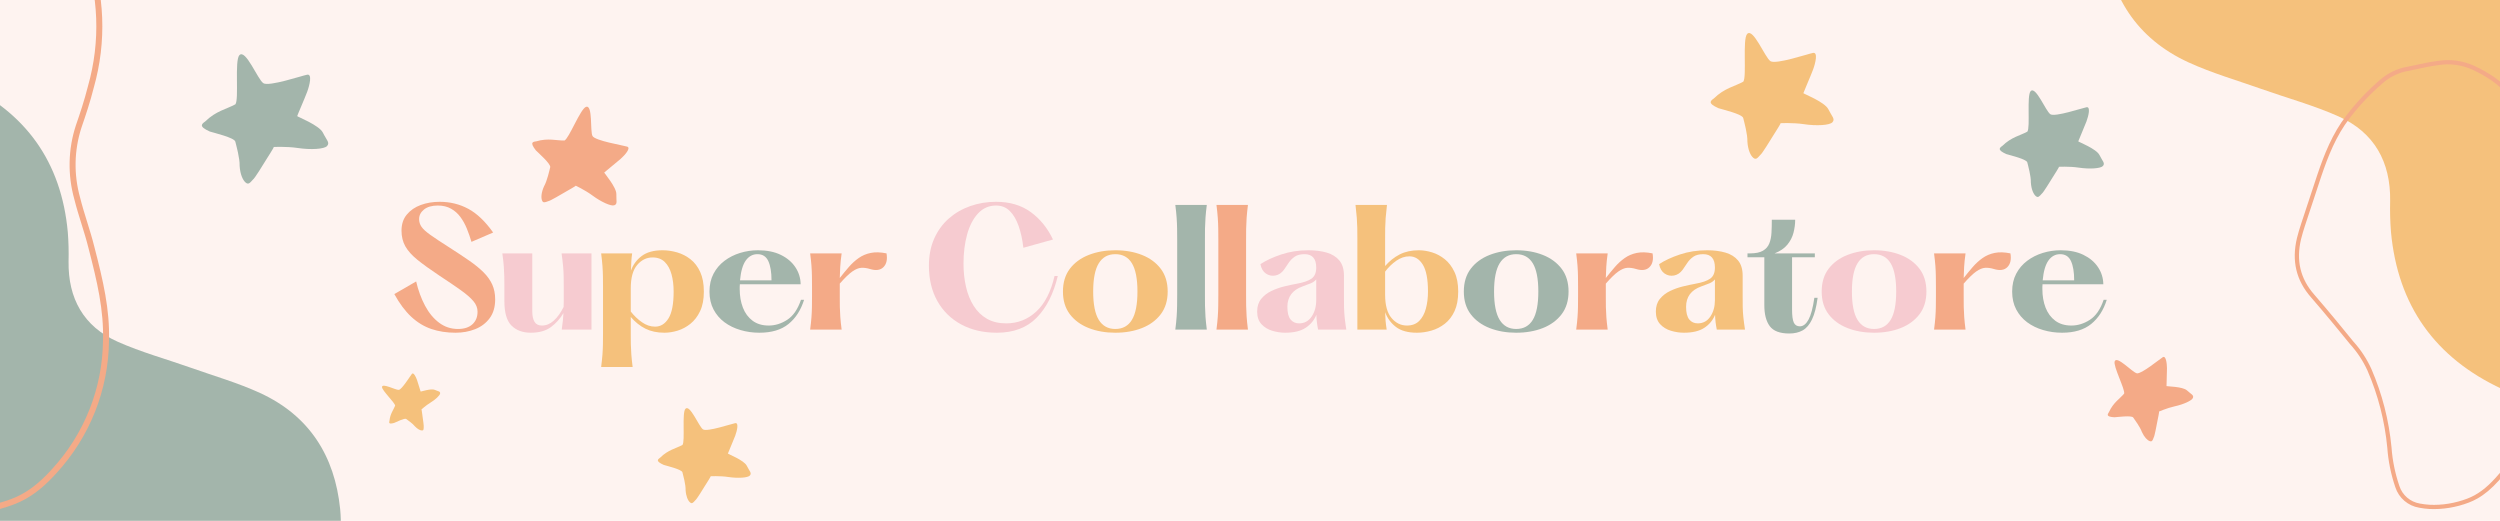 <svg version="1.0" preserveAspectRatio="xMidYMid meet" height="500" viewBox="0 0 1800 375" zoomAndPan="magnify" width="2400" xmlns:xlink="http://www.w3.org/1999/xlink" xmlns="http://www.w3.org/2000/svg"><defs><g></g><clipPath id="d24686418d"><path clip-rule="nonzero" d="M 383 76 L 453 76 L 453 148 L 383 148 Z M 383 76"></path></clipPath><clipPath id="32e70300a1"><path clip-rule="nonzero" d="M 401.07 63.801 L 471.277 101.094 L 433.984 171.305 L 363.773 134.008 Z M 401.07 63.801"></path></clipPath><clipPath id="5c9a856662"><path clip-rule="nonzero" d="M 401.07 63.801 L 471.277 101.094 L 433.984 171.305 L 363.773 134.008 Z M 401.07 63.801"></path></clipPath><clipPath id="bd895501cd"><path clip-rule="nonzero" d="M 275 268 L 317 268 L 317 310 L 275 310 Z M 275 268"></path></clipPath><clipPath id="989adad603"><path clip-rule="nonzero" d="M 263.59 286.824 L 298.754 257.555 L 328.023 292.715 L 292.863 321.988 Z M 263.59 286.824"></path></clipPath><clipPath id="6afedab449"><path clip-rule="nonzero" d="M 263.59 286.824 L 298.754 257.555 L 328.023 292.715 L 292.863 321.988 Z M 263.59 286.824"></path></clipPath><clipPath id="86bb58b897"><path clip-rule="nonzero" d="M 1514 0 L 1800 0 L 1800 282.254 L 1514 282.254 Z M 1514 0"></path></clipPath><clipPath id="1eadb748bb"><path clip-rule="nonzero" d="M 1652 43 L 1800 43 L 1800 367 L 1652 367 Z M 1652 43"></path></clipPath><clipPath id="4d5183b45b"><path clip-rule="nonzero" d="M 1530.984 141.152 L 1817.492 -21.074 L 1979.723 265.434 L 1693.211 427.66 Z M 1530.984 141.152"></path></clipPath><clipPath id="ad7997a570"><path clip-rule="nonzero" d="M 1530.984 141.152 L 1817.492 -21.074 L 1979.723 265.434 L 1693.211 427.66 Z M 1530.984 141.152"></path></clipPath><clipPath id="f4c7bec570"><path clip-rule="nonzero" d="M 0 57.605 L 246 57.605 L 246 375 L 0 375 Z M 0 57.605"></path></clipPath><clipPath id="e81758c0b7"><path clip-rule="nonzero" d="M 0 0 L 79 0 L 79 370 L 0 370 Z M 0 0"></path></clipPath><clipPath id="89b96cbdc2"><path clip-rule="nonzero" d="M -338.699 51.078 L 66.82 -178.535 L 296.438 226.988 L -109.086 456.602 Z M -338.699 51.078"></path></clipPath><clipPath id="3ddc5a990b"><path clip-rule="nonzero" d="M -338.699 51.078 L 66.82 -178.535 L 296.438 226.988 L -109.086 456.602 Z M -338.699 51.078"></path></clipPath><clipPath id="bf35f4e15d"><rect height="375" y="0" width="246" x="0"></rect></clipPath><clipPath id="a71b494bb8"><path clip-rule="nonzero" d="M 1517 256 L 1580 256 L 1580 318 L 1517 318 Z M 1517 256"></path></clipPath><clipPath id="88a8faaa6e"><path clip-rule="nonzero" d="M 1502.668 266.07 L 1565.031 242.266 L 1588.832 304.629 L 1526.469 328.43 Z M 1502.668 266.07"></path></clipPath><clipPath id="78e8bd3374"><path clip-rule="nonzero" d="M 1502.668 266.07 L 1565.031 242.266 L 1588.832 304.629 L 1526.469 328.43 Z M 1502.668 266.07"></path></clipPath></defs><rect fill-opacity="1" height="450" y="-37.5" fill="#ffffff" width="2160" x="-180"></rect><rect fill-opacity="1" height="450" y="-37.5" fill="#fef3f0" width="2160" x="-180"></rect><g fill-opacity="1" fill="#f4aa87"><g transform="translate(279.429, 237.312)"><g><path d="M 4.484 -25.578 L 20.203 -34.672 C 21.691 -28.242 23.82 -22.426 26.594 -17.219 C 29.363 -12.02 32.75 -7.926 36.75 -4.938 C 40.75 -1.945 45.258 -0.453 50.281 -0.453 C 54.758 -0.453 58.234 -1.57 60.703 -3.812 C 63.172 -6.062 64.406 -9.094 64.406 -12.906 C 64.406 -15.594 63.414 -18.113 61.438 -20.469 C 59.457 -22.832 56.426 -25.473 52.344 -28.391 C 48.27 -31.305 43.094 -34.82 36.812 -38.938 C 30.301 -43.281 25.062 -47.055 21.094 -50.266 C 17.133 -53.484 14.238 -56.719 12.406 -59.969 C 10.57 -63.227 9.656 -66.992 9.656 -71.266 C 9.656 -75.898 10.926 -79.75 13.469 -82.812 C 16.008 -85.883 19.352 -88.188 23.5 -89.719 C 27.656 -91.25 32.203 -92.016 37.141 -92.016 C 44.617 -92.016 51.484 -90.332 57.734 -86.969 C 63.984 -83.602 69.953 -77.914 75.641 -69.906 L 60.031 -63.172 C 59.062 -66.461 57.941 -69.66 56.672 -72.766 C 55.398 -75.879 53.848 -78.672 52.016 -81.141 C 50.18 -83.609 47.938 -85.586 45.281 -87.078 C 42.625 -88.578 39.461 -89.328 35.797 -89.328 C 31.535 -89.328 28.223 -88.375 25.859 -86.469 C 23.504 -84.562 22.328 -82.258 22.328 -79.562 C 22.328 -77.539 22.906 -75.688 24.062 -74 C 25.227 -72.32 27.363 -70.379 30.469 -68.172 C 33.57 -65.961 38.004 -63.023 43.766 -59.359 C 49.379 -55.773 54.258 -52.539 58.406 -49.656 C 62.562 -46.781 66.02 -43.957 68.781 -41.188 C 71.551 -38.414 73.629 -35.477 75.016 -32.375 C 76.398 -29.27 77.094 -25.734 77.094 -21.766 C 77.094 -16.305 75.781 -11.801 73.156 -8.25 C 70.539 -4.695 67.062 -2.055 62.719 -0.328 C 58.383 1.391 53.676 2.25 48.594 2.25 C 42.227 2.25 36.41 1.352 31.141 -0.438 C 25.867 -2.238 21.039 -5.176 16.656 -9.25 C 12.281 -13.332 8.223 -18.773 4.484 -25.578 Z M 4.484 -25.578"></path></g></g></g><g fill-opacity="1" fill="#f6cbd0"><g transform="translate(355.402, 237.312)"><g><path d="M 48.922 -54.875 L 70.469 -54.875 L 70.469 0 L 49.047 0 C 49.41 -2.469 49.688 -4.656 49.875 -6.562 C 50.062 -8.469 50.195 -10.242 50.281 -11.891 C 47.957 -7.93 44.961 -4.582 41.297 -1.844 C 37.629 0.883 32.801 2.25 26.812 2.25 C 20.977 2.25 16.344 0.547 12.906 -2.859 C 9.469 -6.266 7.75 -12.156 7.75 -20.531 L 7.75 -30.641 C 7.75 -33.398 7.727 -35.898 7.688 -38.141 C 7.645 -40.391 7.531 -42.805 7.344 -45.391 C 7.156 -47.973 6.801 -51.133 6.281 -54.875 L 27.828 -54.875 L 27.828 -13.234 C 27.828 -9.941 28.367 -7.398 29.453 -5.609 C 30.535 -3.816 32.312 -2.922 34.781 -2.922 C 37.852 -2.922 40.695 -4.098 43.312 -6.453 C 45.938 -8.805 48.297 -12.078 50.391 -16.266 C 50.461 -17.461 50.5 -18.676 50.5 -19.906 C 50.5 -21.145 50.5 -22.477 50.5 -23.906 L 50.5 -30.641 C 50.5 -33.398 50.477 -35.898 50.438 -38.141 C 50.406 -40.391 50.273 -42.805 50.047 -45.391 C 49.828 -47.973 49.453 -51.133 48.922 -54.875 Z M 48.922 -54.875"></path></g></g></g><g fill-opacity="1" fill="#f5c17c"><g transform="translate(426.546, 237.312)"><g><path d="M 50.5 -57.125 C 53.938 -57.125 57.41 -56.617 60.922 -55.609 C 64.441 -54.598 67.66 -52.953 70.578 -50.672 C 73.504 -48.391 75.844 -45.336 77.594 -41.516 C 79.352 -37.703 80.234 -32.988 80.234 -27.375 C 80.234 -21.77 79.332 -17.078 77.531 -13.297 C 75.738 -9.516 73.422 -6.484 70.578 -4.203 C 67.742 -1.922 64.68 -0.273 61.391 0.734 C 58.098 1.742 54.914 2.25 51.844 2.25 C 46.602 2.25 42.035 1.273 38.141 -0.672 C 34.254 -2.617 30.742 -5.426 27.609 -9.094 L 27.609 2.688 C 27.609 5.457 27.625 8.02 27.656 10.375 C 27.695 12.738 27.812 15.207 28 17.781 C 28.188 20.363 28.504 23.414 28.953 26.938 L 6.281 26.938 C 6.727 23.414 7.047 20.363 7.234 17.781 C 7.422 15.207 7.531 12.738 7.562 10.375 C 7.602 8.02 7.625 5.457 7.625 2.688 L 7.625 -30.641 C 7.625 -33.398 7.602 -35.941 7.562 -38.266 C 7.531 -40.586 7.422 -43.055 7.234 -45.672 C 7.047 -48.285 6.727 -51.352 6.281 -54.875 L 28.609 -54.875 C 28.316 -53 28.113 -50.992 28 -48.859 C 27.883 -46.734 27.789 -44.586 27.719 -42.422 C 29.219 -46.68 31.797 -50.195 35.453 -52.969 C 39.117 -55.738 44.133 -57.125 50.5 -57.125 Z M 45.109 -2.125 C 49.078 -2.125 52.297 -4.109 54.766 -8.078 C 57.234 -12.047 58.469 -18.477 58.469 -27.375 C 58.469 -31.945 57.961 -36.082 56.953 -39.781 C 55.941 -43.488 54.332 -46.441 52.125 -48.641 C 49.914 -50.848 46.977 -51.953 43.312 -51.953 C 38.977 -51.953 35.273 -50.141 32.203 -46.516 C 29.141 -42.891 27.609 -37.297 27.609 -29.734 L 27.609 -13.016 C 29.922 -10.023 32.594 -7.461 35.625 -5.328 C 38.656 -3.191 41.816 -2.125 45.109 -2.125 Z M 45.109 -2.125"></path></g></g></g><g fill-opacity="1" fill="#a3b5ab"><g transform="translate(505.999, 237.312)"><g><path d="M 70.703 -21.438 L 72.938 -21.438 C 70.625 -14.031 66.883 -8.227 61.719 -4.031 C 56.562 0.156 49.566 2.25 40.734 2.25 C 36.023 2.25 31.5 1.609 27.156 0.328 C 22.812 -0.941 18.973 -2.812 15.641 -5.281 C 12.316 -7.75 9.68 -10.832 7.734 -14.531 C 5.797 -18.238 4.828 -22.52 4.828 -27.375 C 4.828 -32.238 5.797 -36.52 7.734 -40.219 C 9.68 -43.926 12.316 -47.031 15.641 -49.531 C 18.973 -52.039 22.719 -53.93 26.875 -55.203 C 31.031 -56.484 35.312 -57.125 39.719 -57.125 C 46.156 -57.125 51.633 -56.02 56.156 -53.812 C 60.688 -51.602 64.188 -48.645 66.656 -44.938 C 69.125 -41.238 70.395 -37.145 70.469 -32.656 L 26.703 -32.656 C 26.629 -32.133 26.594 -31.555 26.594 -30.922 C 26.594 -30.285 26.594 -29.664 26.594 -29.062 C 26.594 -24.195 27.359 -19.781 28.891 -15.812 C 30.43 -11.852 32.754 -8.711 35.859 -6.391 C 38.961 -4.078 42.832 -2.922 47.469 -2.922 C 52.102 -2.922 56.551 -4.301 60.812 -7.062 C 65.082 -9.832 68.379 -14.625 70.703 -21.438 Z M 39.391 -54.312 C 35.953 -54.312 33.145 -52.797 30.969 -49.766 C 28.801 -46.734 27.414 -41.969 26.812 -35.469 L 49.484 -35.469 C 49.484 -41.375 48.719 -45.988 47.188 -49.312 C 45.656 -52.645 43.055 -54.312 39.391 -54.312 Z M 39.391 -54.312"></path></g></g></g><g fill-opacity="1" fill="#f4aa87"><g transform="translate(577.027, 237.312)"><g><path d="M 61.266 -54.875 C 62.016 -50.531 61.285 -47.238 59.078 -45 C 56.867 -42.758 53.598 -42.312 49.266 -43.656 C 47.098 -44.32 45.039 -44.598 43.094 -44.484 C 41.145 -44.379 38.973 -43.484 36.578 -41.797 C 34.191 -40.117 31.203 -37.223 27.609 -33.109 L 27.609 -23.906 C 27.609 -21.133 27.625 -18.586 27.656 -16.266 C 27.695 -13.953 27.812 -11.52 28 -8.969 C 28.188 -6.426 28.504 -3.438 28.953 0 L 6.281 0 C 6.727 -3.438 7.047 -6.426 7.234 -8.969 C 7.422 -11.52 7.531 -13.953 7.562 -16.266 C 7.602 -18.586 7.625 -21.133 7.625 -23.906 L 7.625 -30.969 C 7.625 -33.738 7.602 -36.281 7.562 -38.594 C 7.531 -40.914 7.422 -43.348 7.234 -45.891 C 7.047 -48.441 6.727 -51.438 6.281 -54.875 L 28.953 -54.875 C 28.43 -51.133 28.094 -47.914 27.938 -45.219 C 27.789 -42.531 27.68 -39.836 27.609 -37.141 C 29.773 -39.91 31.941 -42.547 34.109 -45.047 C 36.285 -47.555 38.645 -49.707 41.188 -51.5 C 43.727 -53.301 46.625 -54.535 49.875 -55.203 C 53.133 -55.879 56.93 -55.77 61.266 -54.875 Z M 61.266 -54.875"></path></g></g></g><g fill-opacity="1" fill="#f6cbd0"><g transform="translate(634.706, 237.312)"><g></g></g></g><g fill-opacity="1" fill="#f6cbd0"><g transform="translate(662.084, 237.312)"><g><path d="M 97.188 -38.609 L 99.531 -38.609 C 96.469 -25.805 91.398 -15.797 84.328 -8.578 C 77.266 -1.359 67.707 2.25 55.656 2.25 C 45.852 2.25 37.27 0.25 29.906 -3.75 C 22.539 -7.758 16.836 -13.375 12.797 -20.594 C 8.754 -27.812 6.734 -36.285 6.734 -46.016 C 6.734 -53.336 8.004 -59.844 10.547 -65.531 C 13.086 -71.219 16.582 -76.023 21.031 -79.953 C 25.488 -83.879 30.633 -86.867 36.469 -88.922 C 42.301 -90.984 48.508 -92.016 55.094 -92.016 C 64.969 -92.016 73.289 -89.547 80.062 -84.609 C 86.832 -79.672 92.164 -73.086 96.062 -64.859 L 74.734 -58.922 C 74.066 -64.828 72.926 -70.062 71.312 -74.625 C 69.707 -79.188 67.594 -82.773 64.969 -85.391 C 62.352 -88.016 59.062 -89.328 55.094 -89.328 C 50.008 -89.328 45.707 -87.457 42.188 -83.719 C 38.676 -79.977 36.039 -74.945 34.281 -68.625 C 32.52 -62.301 31.641 -55.285 31.641 -47.578 C 31.641 -41.598 32.238 -36.004 33.438 -30.797 C 34.633 -25.598 36.484 -21.016 38.984 -17.047 C 41.492 -13.086 44.676 -10.004 48.531 -7.797 C 52.383 -5.586 57.004 -4.484 62.391 -4.484 C 70.691 -4.484 77.91 -7.328 84.047 -13.016 C 90.18 -18.703 94.562 -27.234 97.188 -38.609 Z M 97.188 -38.609"></path></g></g></g><g fill-opacity="1" fill="#f5c17c"><g transform="translate(760.495, 237.312)"><g><path d="M 42.531 2.25 C 35.5 2.25 29.117 1.129 23.391 -1.109 C 17.672 -3.359 13.145 -6.672 9.812 -11.047 C 6.488 -15.43 4.828 -20.875 4.828 -27.375 C 4.828 -33.957 6.488 -39.438 9.812 -43.812 C 13.145 -48.195 17.672 -51.508 23.391 -53.75 C 29.117 -56 35.5 -57.125 42.531 -57.125 C 49.633 -57.125 56.031 -56 61.719 -53.75 C 67.406 -51.508 71.91 -48.195 75.234 -43.812 C 78.566 -39.438 80.234 -33.957 80.234 -27.375 C 80.234 -20.875 78.566 -15.43 75.234 -11.047 C 71.91 -6.672 67.406 -3.359 61.719 -1.109 C 56.031 1.129 49.633 2.25 42.531 2.25 Z M 42.531 -0.453 C 47.844 -0.453 51.828 -2.641 54.484 -7.016 C 57.141 -11.391 58.469 -18.176 58.469 -27.375 C 58.469 -36.582 57.141 -43.375 54.484 -47.75 C 51.828 -52.125 47.844 -54.312 42.531 -54.312 C 37.289 -54.312 33.32 -52.125 30.625 -47.75 C 27.938 -43.375 26.594 -36.582 26.594 -27.375 C 26.594 -18.176 27.938 -11.391 30.625 -7.016 C 33.32 -2.641 37.289 -0.453 42.531 -0.453 Z M 42.531 -0.453"></path></g></g></g><g fill-opacity="1" fill="#a3b5ab"><g transform="translate(839.948, 237.312)"><g><path d="M 6.281 -89.781 L 28.953 -89.781 C 28.504 -86.258 28.188 -83.148 28 -80.453 C 27.812 -77.766 27.695 -75.188 27.656 -72.719 C 27.625 -70.25 27.609 -67.594 27.609 -64.75 L 27.609 -25.031 C 27.609 -22.258 27.625 -19.617 27.656 -17.109 C 27.695 -14.609 27.812 -12.008 28 -9.312 C 28.188 -6.625 28.504 -3.52 28.953 0 L 6.281 0 C 6.727 -3.52 7.047 -6.625 7.234 -9.312 C 7.422 -12.008 7.531 -14.609 7.562 -17.109 C 7.602 -19.617 7.625 -22.258 7.625 -25.031 L 7.625 -64.75 C 7.625 -67.594 7.602 -70.25 7.562 -72.719 C 7.531 -75.188 7.422 -77.766 7.234 -80.453 C 7.047 -83.148 6.727 -86.258 6.281 -89.781 Z M 6.281 -89.781"></path></g></g></g><g fill-opacity="1" fill="#f4aa87"><g transform="translate(869.573, 237.312)"><g><path d="M 6.281 -89.781 L 28.953 -89.781 C 28.504 -86.258 28.188 -83.148 28 -80.453 C 27.812 -77.766 27.695 -75.188 27.656 -72.719 C 27.625 -70.25 27.609 -67.594 27.609 -64.75 L 27.609 -25.031 C 27.609 -22.258 27.625 -19.617 27.656 -17.109 C 27.695 -14.609 27.812 -12.008 28 -9.312 C 28.188 -6.625 28.504 -3.52 28.953 0 L 6.281 0 C 6.727 -3.52 7.047 -6.625 7.234 -9.312 C 7.422 -12.008 7.531 -14.609 7.562 -17.109 C 7.602 -19.617 7.625 -22.258 7.625 -25.031 L 7.625 -64.75 C 7.625 -67.594 7.602 -70.25 7.562 -72.719 C 7.531 -75.188 7.422 -77.766 7.234 -80.453 C 7.047 -83.148 6.727 -86.258 6.281 -89.781 Z M 6.281 -89.781"></path></g></g></g><g fill-opacity="1" fill="#f6cbd0"><g transform="translate(899.198, 237.312)"><g><path d="M 70.141 0 L 49.828 0 C 49.078 -3.664 48.664 -7.219 48.594 -10.656 C 47.02 -6.77 44.438 -3.645 40.844 -1.281 C 37.258 1.07 32.359 2.25 26.141 2.25 C 23.078 2.25 19.973 1.781 16.828 0.844 C 13.691 -0.094 11.094 -1.68 9.031 -3.922 C 6.977 -6.172 5.953 -9.203 5.953 -13.016 C 5.953 -16.68 6.922 -19.711 8.859 -22.109 C 10.805 -24.504 13.273 -26.41 16.266 -27.828 C 19.266 -29.254 22.391 -30.359 25.641 -31.141 C 28.898 -31.922 31.801 -32.539 34.344 -33 C 39.352 -33.895 42.961 -35.145 45.172 -36.75 C 47.379 -38.363 48.484 -41 48.484 -44.656 C 48.484 -51.094 45.676 -54.312 40.062 -54.312 C 37.07 -54.312 34.695 -53.691 32.938 -52.453 C 31.176 -51.223 29.734 -49.75 28.609 -48.031 C 27.492 -46.312 26.375 -44.664 25.25 -43.094 C 23.531 -40.77 21.453 -39.383 19.016 -38.938 C 16.586 -38.488 14.344 -38.957 12.281 -40.344 C 10.227 -41.727 8.898 -43.988 8.297 -47.125 C 12.266 -49.75 17.258 -52.07 23.281 -54.094 C 29.301 -56.113 35.832 -57.125 42.875 -57.125 C 47.812 -57.125 52.203 -56.562 56.047 -55.438 C 59.898 -54.312 62.93 -52.422 65.141 -49.766 C 67.348 -47.109 68.453 -43.461 68.453 -38.828 L 68.453 -24.234 C 68.453 -21.316 68.469 -18.68 68.5 -16.328 C 68.539 -13.973 68.691 -11.52 68.953 -8.969 C 69.211 -6.426 69.609 -3.438 70.141 0 Z M 36.141 -4.484 C 39.953 -4.484 42.961 -6.109 45.172 -9.359 C 47.379 -12.617 48.484 -16.566 48.484 -21.203 L 48.484 -36.141 C 47.504 -34.941 46.191 -34.004 44.547 -33.328 C 42.898 -32.648 40.922 -31.898 38.609 -31.078 C 31.348 -28.461 27.719 -23.566 27.719 -16.391 C 27.719 -12.191 28.484 -9.156 30.016 -7.281 C 31.547 -5.414 33.586 -4.484 36.141 -4.484 Z M 36.141 -4.484"></path></g></g></g><g fill-opacity="1" fill="#f5c17c"><g transform="translate(969.675, 237.312)"><g><path d="M 51.844 -57.125 C 54.914 -57.125 58.098 -56.617 61.391 -55.609 C 64.68 -54.598 67.742 -52.953 70.578 -50.672 C 73.422 -48.391 75.738 -45.336 77.531 -41.516 C 79.332 -37.703 80.234 -32.988 80.234 -27.375 C 80.234 -21.77 79.352 -17.078 77.594 -13.297 C 75.844 -9.516 73.504 -6.484 70.578 -4.203 C 67.66 -1.922 64.441 -0.273 60.922 0.734 C 57.41 1.742 53.938 2.25 50.5 2.25 C 44.062 2.25 39.031 0.863 35.406 -1.906 C 31.781 -4.676 29.18 -8.227 27.609 -12.562 C 27.68 -10.25 27.789 -8.176 27.938 -6.344 C 28.094 -4.508 28.359 -2.395 28.734 0 L 7.625 0 L 7.625 -65.531 C 7.625 -68.375 7.602 -70.914 7.562 -73.156 C 7.531 -75.406 7.422 -77.801 7.234 -80.344 C 7.047 -82.895 6.727 -86.039 6.281 -89.781 L 28.953 -89.781 C 28.504 -86.039 28.188 -82.895 28 -80.344 C 27.812 -77.801 27.695 -75.406 27.656 -73.156 C 27.625 -70.914 27.609 -68.375 27.609 -65.531 L 27.609 -45.781 C 30.742 -49.375 34.254 -52.16 38.141 -54.141 C 42.035 -56.129 46.602 -57.125 51.844 -57.125 Z M 43.312 -2.922 C 46.977 -2.922 49.914 -4.02 52.125 -6.219 C 54.332 -8.426 55.941 -11.379 56.953 -15.078 C 57.961 -18.785 58.469 -22.883 58.469 -27.375 C 58.469 -36.281 57.234 -42.734 54.766 -46.734 C 52.297 -50.742 49.078 -52.75 45.109 -52.75 C 41.816 -52.75 38.656 -51.68 35.625 -49.547 C 32.594 -47.41 29.922 -44.812 27.609 -41.75 L 27.609 -25.141 C 27.609 -17.578 29.141 -11.984 32.203 -8.359 C 35.273 -4.734 38.977 -2.922 43.312 -2.922 Z M 43.312 -2.922"></path></g></g></g><g fill-opacity="1" fill="#a3b5ab"><g transform="translate(1049.128, 237.312)"><g><path d="M 42.531 2.25 C 35.5 2.25 29.117 1.129 23.391 -1.109 C 17.672 -3.359 13.145 -6.672 9.812 -11.047 C 6.488 -15.43 4.828 -20.875 4.828 -27.375 C 4.828 -33.957 6.488 -39.438 9.812 -43.812 C 13.145 -48.195 17.672 -51.508 23.391 -53.75 C 29.117 -56 35.5 -57.125 42.531 -57.125 C 49.633 -57.125 56.031 -56 61.719 -53.75 C 67.406 -51.508 71.91 -48.195 75.234 -43.812 C 78.566 -39.438 80.234 -33.957 80.234 -27.375 C 80.234 -20.875 78.566 -15.43 75.234 -11.047 C 71.91 -6.672 67.406 -3.359 61.719 -1.109 C 56.031 1.129 49.633 2.25 42.531 2.25 Z M 42.531 -0.453 C 47.844 -0.453 51.828 -2.641 54.484 -7.016 C 57.141 -11.391 58.469 -18.176 58.469 -27.375 C 58.469 -36.582 57.141 -43.375 54.484 -47.75 C 51.828 -52.125 47.844 -54.312 42.531 -54.312 C 37.289 -54.312 33.32 -52.125 30.625 -47.75 C 27.938 -43.375 26.594 -36.582 26.594 -27.375 C 26.594 -18.176 27.938 -11.391 30.625 -7.016 C 33.32 -2.641 37.289 -0.453 42.531 -0.453 Z M 42.531 -0.453"></path></g></g></g><g fill-opacity="1" fill="#f4aa87"><g transform="translate(1128.581, 237.312)"><g><path d="M 61.266 -54.875 C 62.016 -50.531 61.285 -47.238 59.078 -45 C 56.867 -42.758 53.598 -42.312 49.266 -43.656 C 47.098 -44.32 45.039 -44.598 43.094 -44.484 C 41.145 -44.379 38.973 -43.484 36.578 -41.797 C 34.191 -40.117 31.203 -37.223 27.609 -33.109 L 27.609 -23.906 C 27.609 -21.133 27.625 -18.586 27.656 -16.266 C 27.695 -13.953 27.812 -11.52 28 -8.969 C 28.188 -6.426 28.504 -3.438 28.953 0 L 6.281 0 C 6.727 -3.438 7.047 -6.426 7.234 -8.969 C 7.422 -11.52 7.531 -13.953 7.562 -16.266 C 7.602 -18.586 7.625 -21.133 7.625 -23.906 L 7.625 -30.969 C 7.625 -33.738 7.602 -36.281 7.562 -38.594 C 7.531 -40.914 7.422 -43.348 7.234 -45.891 C 7.047 -48.441 6.727 -51.438 6.281 -54.875 L 28.953 -54.875 C 28.43 -51.133 28.094 -47.914 27.938 -45.219 C 27.789 -42.531 27.68 -39.836 27.609 -37.141 C 29.773 -39.91 31.941 -42.547 34.109 -45.047 C 36.285 -47.555 38.645 -49.707 41.188 -51.5 C 43.727 -53.301 46.625 -54.535 49.875 -55.203 C 53.133 -55.879 56.93 -55.77 61.266 -54.875 Z M 61.266 -54.875"></path></g></g></g><g fill-opacity="1" fill="#f5c17c"><g transform="translate(1186.261, 237.312)"><g><path d="M 70.141 0 L 49.828 0 C 49.078 -3.664 48.664 -7.219 48.594 -10.656 C 47.02 -6.77 44.438 -3.645 40.844 -1.281 C 37.258 1.07 32.359 2.25 26.141 2.25 C 23.078 2.25 19.973 1.781 16.828 0.844 C 13.691 -0.094 11.094 -1.68 9.031 -3.922 C 6.977 -6.172 5.953 -9.203 5.953 -13.016 C 5.953 -16.68 6.922 -19.711 8.859 -22.109 C 10.805 -24.504 13.273 -26.41 16.266 -27.828 C 19.266 -29.254 22.391 -30.359 25.641 -31.141 C 28.898 -31.922 31.801 -32.539 34.344 -33 C 39.352 -33.895 42.961 -35.145 45.172 -36.75 C 47.379 -38.363 48.484 -41 48.484 -44.656 C 48.484 -51.094 45.676 -54.312 40.062 -54.312 C 37.07 -54.312 34.695 -53.691 32.938 -52.453 C 31.176 -51.223 29.734 -49.75 28.609 -48.031 C 27.492 -46.312 26.375 -44.664 25.25 -43.094 C 23.531 -40.77 21.453 -39.383 19.016 -38.938 C 16.586 -38.488 14.344 -38.957 12.281 -40.344 C 10.227 -41.727 8.898 -43.988 8.297 -47.125 C 12.266 -49.75 17.258 -52.07 23.281 -54.094 C 29.301 -56.113 35.832 -57.125 42.875 -57.125 C 47.812 -57.125 52.203 -56.562 56.047 -55.438 C 59.898 -54.312 62.93 -52.422 65.141 -49.766 C 67.348 -47.109 68.453 -43.461 68.453 -38.828 L 68.453 -24.234 C 68.453 -21.316 68.469 -18.68 68.5 -16.328 C 68.539 -13.973 68.691 -11.52 68.953 -8.969 C 69.211 -6.426 69.609 -3.438 70.141 0 Z M 36.141 -4.484 C 39.953 -4.484 42.961 -6.109 45.172 -9.359 C 47.379 -12.617 48.484 -16.566 48.484 -21.203 L 48.484 -36.141 C 47.504 -34.941 46.191 -34.004 44.547 -33.328 C 42.898 -32.648 40.922 -31.898 38.609 -31.078 C 31.348 -28.461 27.719 -23.566 27.719 -16.391 C 27.719 -12.191 28.484 -9.156 30.016 -7.281 C 31.547 -5.414 33.586 -4.484 36.141 -4.484 Z M 36.141 -4.484"></path></g></g></g><g fill-opacity="1" fill="#a3b5ab"><g transform="translate(1256.737, 237.312)"><g><path d="M 49.594 -22.891 L 51.953 -22.891 C 51.055 -16.234 49.707 -11.035 47.906 -7.297 C 46.113 -3.555 43.867 -0.938 41.172 0.562 C 38.484 2.062 35.27 2.812 31.531 2.812 C 24.801 2.812 20.125 1.051 17.5 -2.469 C 14.883 -5.988 13.578 -11 13.578 -17.5 L 13.578 -52.062 L 1.453 -52.062 L 1.453 -54.875 L 3.359 -54.875 C 7.328 -54.875 10.395 -55.508 12.562 -56.781 C 14.738 -58.051 16.273 -59.805 17.172 -62.047 C 18.066 -64.297 18.586 -66.879 18.734 -69.797 C 18.891 -72.711 18.969 -75.816 18.969 -79.109 L 35.797 -79.109 C 35.797 -75.973 35.383 -72.832 34.562 -69.688 C 33.738 -66.539 32.258 -63.676 30.125 -61.094 C 28 -58.52 24.953 -56.445 20.984 -54.875 L 49.938 -54.875 L 49.938 -52.062 L 33.547 -52.062 L 33.547 -14.359 C 33.547 -10.023 33.957 -6.941 34.781 -5.109 C 35.602 -3.273 37.066 -2.359 39.172 -2.359 C 41.555 -2.359 43.629 -3.961 45.391 -7.172 C 47.148 -10.391 48.551 -15.629 49.594 -22.891 Z M 49.594 -22.891"></path></g></g></g><g fill-opacity="1" fill="#f6cbd0"><g transform="translate(1306.788, 237.312)"><g><path d="M 42.531 2.25 C 35.5 2.25 29.117 1.129 23.391 -1.109 C 17.672 -3.359 13.145 -6.672 9.812 -11.047 C 6.488 -15.43 4.828 -20.875 4.828 -27.375 C 4.828 -33.957 6.488 -39.438 9.812 -43.812 C 13.145 -48.195 17.672 -51.508 23.391 -53.75 C 29.117 -56 35.5 -57.125 42.531 -57.125 C 49.633 -57.125 56.031 -56 61.719 -53.75 C 67.406 -51.508 71.91 -48.195 75.234 -43.812 C 78.566 -39.438 80.234 -33.957 80.234 -27.375 C 80.234 -20.875 78.566 -15.43 75.234 -11.047 C 71.91 -6.672 67.406 -3.359 61.719 -1.109 C 56.031 1.129 49.633 2.25 42.531 2.25 Z M 42.531 -0.453 C 47.844 -0.453 51.828 -2.641 54.484 -7.016 C 57.141 -11.391 58.469 -18.176 58.469 -27.375 C 58.469 -36.582 57.141 -43.375 54.484 -47.75 C 51.828 -52.125 47.844 -54.312 42.531 -54.312 C 37.289 -54.312 33.32 -52.125 30.625 -47.75 C 27.938 -43.375 26.594 -36.582 26.594 -27.375 C 26.594 -18.176 27.938 -11.391 30.625 -7.016 C 33.32 -2.641 37.289 -0.453 42.531 -0.453 Z M 42.531 -0.453"></path></g></g></g><g fill-opacity="1" fill="#f4aa87"><g transform="translate(1386.241, 237.312)"><g><path d="M 61.266 -54.875 C 62.016 -50.531 61.285 -47.238 59.078 -45 C 56.867 -42.758 53.598 -42.312 49.266 -43.656 C 47.098 -44.32 45.039 -44.598 43.094 -44.484 C 41.145 -44.379 38.973 -43.484 36.578 -41.797 C 34.191 -40.117 31.203 -37.223 27.609 -33.109 L 27.609 -23.906 C 27.609 -21.133 27.625 -18.586 27.656 -16.266 C 27.695 -13.953 27.812 -11.52 28 -8.969 C 28.188 -6.426 28.504 -3.438 28.953 0 L 6.281 0 C 6.727 -3.438 7.047 -6.426 7.234 -8.969 C 7.422 -11.52 7.531 -13.953 7.562 -16.266 C 7.602 -18.586 7.625 -21.133 7.625 -23.906 L 7.625 -30.969 C 7.625 -33.738 7.602 -36.281 7.562 -38.594 C 7.531 -40.914 7.422 -43.348 7.234 -45.891 C 7.047 -48.441 6.727 -51.438 6.281 -54.875 L 28.953 -54.875 C 28.43 -51.133 28.094 -47.914 27.938 -45.219 C 27.789 -42.531 27.68 -39.836 27.609 -37.141 C 29.773 -39.91 31.941 -42.547 34.109 -45.047 C 36.285 -47.555 38.645 -49.707 41.188 -51.5 C 43.727 -53.301 46.625 -54.535 49.875 -55.203 C 53.133 -55.879 56.93 -55.77 61.266 -54.875 Z M 61.266 -54.875"></path></g></g></g><g fill-opacity="1" fill="#a3b5ab"><g transform="translate(1443.921, 237.312)"><g><path d="M 70.703 -21.438 L 72.938 -21.438 C 70.625 -14.031 66.883 -8.227 61.719 -4.031 C 56.562 0.156 49.566 2.25 40.734 2.25 C 36.023 2.25 31.5 1.609 27.156 0.328 C 22.812 -0.941 18.973 -2.812 15.641 -5.281 C 12.316 -7.75 9.68 -10.832 7.734 -14.531 C 5.797 -18.238 4.828 -22.52 4.828 -27.375 C 4.828 -32.238 5.797 -36.52 7.734 -40.219 C 9.68 -43.926 12.316 -47.031 15.641 -49.531 C 18.973 -52.039 22.719 -53.93 26.875 -55.203 C 31.031 -56.484 35.312 -57.125 39.719 -57.125 C 46.156 -57.125 51.633 -56.02 56.156 -53.812 C 60.688 -51.602 64.188 -48.645 66.656 -44.938 C 69.125 -41.238 70.395 -37.145 70.469 -32.656 L 26.703 -32.656 C 26.629 -32.133 26.594 -31.555 26.594 -30.922 C 26.594 -30.285 26.594 -29.664 26.594 -29.062 C 26.594 -24.195 27.359 -19.781 28.891 -15.812 C 30.43 -11.852 32.754 -8.711 35.859 -6.391 C 38.961 -4.078 42.832 -2.922 47.469 -2.922 C 52.102 -2.922 56.551 -4.301 60.812 -7.062 C 65.082 -9.832 68.379 -14.625 70.703 -21.438 Z M 39.391 -54.312 C 35.953 -54.312 33.145 -52.797 30.969 -49.766 C 28.801 -46.734 27.414 -41.969 26.812 -35.469 L 49.484 -35.469 C 49.484 -41.375 48.719 -45.988 47.188 -49.312 C 45.656 -52.645 43.055 -54.312 39.391 -54.312 Z M 39.391 -54.312"></path></g></g></g><path fill-rule="nonzero" fill-opacity="1" d="M 1233.902 70.938 C 1241.684 63.324 1248.855 62.293 1255.156 58.82 C 1257.789 55.398 1254.488 28.258 1257.938 24.461 C 1262.273 19.688 1270.797 41.484 1274.727 44.035 C 1278.652 46.59 1301.773 38.77 1305.414 38.09 C 1309.055 37.414 1307.16 45.391 1305.383 50.156 C 1303.609 54.918 1298.441 66.684 1298.426 67.082 C 1298.41 67.484 1313.805 73.375 1316.43 78.695 C 1319.055 84.02 1321.496 85.625 1319.316 88.051 C 1317.375 90.203 1307.934 90.793 1298.742 89.398 C 1290.941 88.215 1280.867 88.703 1281.988 88.742 C 1282.391 88.758 1278.055 95.43 1276.348 98.184 C 1274.641 100.941 1268.664 110.781 1267.434 111.543 C 1265.152 114.145 1264.191 115.148 1262.34 113.605 C 1260.324 111.922 1258.508 107.805 1258.125 101.961 C 1258.312 96.738 1255.812 87.801 1255.113 84.961 C 1254.41 82.125 1240.059 78.801 1237.273 77.895 C 1233.266 76.074 1231.648 74.754 1231.691 73.516 C 1231.723 72.664 1232.539 71.852 1233.902 70.938" fill="#f5c17c"></path><g clip-path="url(#d24686418d)"><g clip-path="url(#32e70300a1)"><g clip-path="url(#5c9a856662)"><path fill-rule="nonzero" fill-opacity="1" d="M 386.016 101.781 C 394.73 99.215 400.414 101.266 406.418 101.172 C 409.695 99.68 417.883 78.395 421.91 76.945 C 426.973 75.129 424.723 94.52 426.617 97.938 C 428.512 101.355 448.602 104.641 451.551 105.566 C 454.496 106.492 449.98 111.629 446.809 114.441 C 443.637 117.258 435.227 123.898 435.059 124.191 C 434.891 124.48 443.926 134.844 443.773 139.789 C 443.629 144.738 444.797 146.879 442.242 147.809 C 439.969 148.637 432.781 145.379 426.555 140.754 C 421.273 136.828 413.664 133.246 414.473 133.715 C 414.762 133.883 408.957 137.102 406.621 138.461 C 404.285 139.824 396.031 144.734 394.828 144.812 C 392.129 145.84 391.027 146.199 390.27 144.34 C 389.445 142.312 389.715 138.566 391.723 134.113 C 393.902 130.34 395.559 122.777 396.152 120.41 C 396.746 118.047 387.477 109.98 385.777 108.227 C 383.539 105.312 382.863 103.711 383.379 102.812 C 383.734 102.199 384.656 101.918 386.016 101.781" fill="#f4aa87"></path></g></g></g><path fill-rule="nonzero" fill-opacity="1" d="M 475.34 329.484 C 481.215 323.73 486.637 322.953 491.395 320.328 C 493.383 317.742 490.891 297.242 493.496 294.371 C 496.77 290.766 503.211 307.23 506.176 309.16 C 509.145 311.086 526.609 305.18 529.359 304.668 C 532.109 304.156 530.68 310.184 529.336 313.781 C 527.996 317.379 524.09 326.266 524.078 326.57 C 524.07 326.871 535.695 331.324 537.68 335.344 C 539.664 339.363 541.508 340.578 539.859 342.41 C 538.395 344.035 531.262 344.48 524.316 343.43 C 518.426 342.535 510.816 342.902 511.66 342.934 C 511.965 342.945 508.691 347.984 507.402 350.062 C 506.113 352.145 501.598 359.582 500.668 360.156 C 498.945 362.121 498.219 362.879 496.82 361.715 C 495.297 360.441 493.926 357.332 493.637 352.918 C 493.777 348.973 491.891 342.219 491.359 340.074 C 490.828 337.93 479.988 335.422 477.887 334.738 C 474.855 333.359 473.637 332.363 473.668 331.43 C 473.691 330.785 474.309 330.172 475.34 329.484" fill="#f5c17c"></path><g clip-path="url(#bd895501cd)"><g clip-path="url(#989adad603)"><g clip-path="url(#6afedab449)"><path fill-rule="nonzero" fill-opacity="1" d="M 280.414 302.996 C 280.941 297.836 283.254 295.273 284.5 292.078 C 284.422 290.023 274.941 281.094 275.047 278.652 C 275.18 275.582 284.945 280.965 287.16 280.703 C 289.375 280.441 295.457 270.531 296.582 269.172 C 297.711 267.816 299.449 271.312 300.25 273.598 C 301.051 275.883 302.742 281.766 302.859 281.918 C 302.977 282.066 310.41 279.535 312.992 280.68 C 315.574 281.828 316.961 281.672 316.898 283.227 C 316.844 284.605 313.57 287.699 309.777 289.992 C 306.562 291.934 303.023 295.184 303.445 294.855 C 303.598 294.738 304.043 298.504 304.258 300.031 C 304.473 301.562 305.285 306.988 305.066 307.641 C 305.023 309.289 304.977 309.949 303.828 309.949 C 302.578 309.945 300.656 308.992 298.738 306.969 C 297.215 305 293.574 302.488 292.453 301.664 C 291.332 300.84 285.062 303.996 283.77 304.512 C 281.746 305.066 280.75 305.078 280.391 304.609 C 280.141 304.293 280.191 303.742 280.414 302.996" fill="#f5c17c"></path></g></g></g><g clip-path="url(#86bb58b897)"><path fill-rule="nonzero" fill-opacity="1" d="M 1514.773 -78.293 L 1807.754 -78.293 L 1807.754 282.258 C 1805.621 281.637 1803.523 280.91 1801.457 280.078 C 1753.281 257.637 1726.391 220.055 1721.504 166.996 C 1720.91 159.57 1720.719 152.141 1720.91 144.695 C 1721.316 116.57 1709.492 95.312 1683.832 83.844 C 1665.832 75.797 1646.586 70.566 1627.941 63.961 C 1610.453 57.766 1592.477 52.605 1575.68 44.891 C 1538.402 27.766 1519.031 -2.781 1514.953 -43.086 C 1513.793 -54.555 1514.773 -66.238 1514.773 -78.293 Z M 1514.773 -78.293" fill="#f5c17c"></path></g><g clip-path="url(#1eadb748bb)"><g clip-path="url(#4d5183b45b)"><g clip-path="url(#ad7997a570)"><path fill-rule="nonzero" fill-opacity="1" d="M 1783.734 358.941 C 1781.707 360.09 1779.633 361.055 1777.477 361.875 C 1768.355 365.352 1758.535 366.938 1749.082 366.469 L 1749.031 366.465 C 1746.742 366.277 1744.367 366.082 1741.863 365.562 C 1733.754 364.219 1727.156 358.57 1724.641 350.812 C 1721.492 341.574 1719.543 332.008 1718.855 322.402 C 1717.043 303.227 1712.254 284.535 1704.609 266.879 C 1701.449 259.922 1697.227 253.512 1692.074 247.84 L 1692.016 247.773 C 1684.426 238.402 1674.359 226.102 1663.855 213.992 C 1653.195 201.762 1649.906 187.828 1653.805 171.402 L 1653.812 171.359 C 1654.691 168.074 1655.602 164.676 1656.727 161.406 C 1658.672 155.457 1660.672 149.426 1662.605 143.598 C 1664.539 137.777 1666.535 131.762 1668.484 125.805 C 1673.367 111.383 1679.266 96.258 1689.344 83.207 C 1696.578 73.758 1704.812 65.047 1713.828 57.32 C 1719.32 52.59 1725.891 49.414 1732.828 48.156 C 1734.914 47.734 1737.074 47.273 1739.164 46.824 C 1744.352 45.707 1749.707 44.551 1755.02 43.883 C 1764.039 42.383 1773.266 43.641 1781.695 47.512 C 1791.125 52.012 1801.75 58.027 1809.266 68.637 C 1810.895 70.934 1812.336 73.477 1813.496 75.52 C 1814.207 76.777 1814.82 77.859 1815.34 78.656 L 1815.438 78.801 L 1815.496 78.965 C 1823.906 101.785 1824.855 126.23 1818.23 149.66 C 1816.391 156.957 1814.055 163.949 1812.016 169.828 C 1808.219 181.43 1807.961 193.836 1811.273 205.672 L 1811.285 205.715 C 1812.316 209.879 1813.613 214.035 1814.863 218.055 C 1816.129 222.121 1817.438 226.32 1818.492 230.57 C 1823.02 248.023 1826.441 262.648 1825.973 278.504 C 1825.719 303.496 1816.211 327.461 1799.191 345.961 C 1793.945 351.781 1788.996 355.957 1783.734 358.941 Z M 1749.254 363.426 C 1758.281 363.871 1767.668 362.348 1776.395 359.027 C 1783.672 356.262 1790.008 351.598 1796.938 343.91 C 1813.457 325.953 1822.676 302.711 1822.922 278.449 C 1823.379 262.969 1820 248.559 1815.535 231.328 C 1814.496 227.145 1813.203 222.988 1811.949 218.969 C 1810.684 214.914 1809.379 210.719 1808.328 206.477 C 1804.855 194.062 1805.133 181.055 1809.121 168.855 C 1811.152 163.008 1813.461 156.09 1815.27 148.898 L 1815.285 148.855 C 1821.723 126.098 1820.824 102.355 1812.688 80.18 C 1812.141 79.328 1811.531 78.258 1810.84 77.027 C 1809.656 74.945 1808.316 72.574 1806.777 70.406 C 1799.668 60.371 1789.453 54.598 1780.402 50.281 C 1772.535 46.668 1763.918 45.496 1755.488 46.902 L 1755.43 46.914 C 1750.238 47.57 1744.934 48.711 1739.805 49.816 C 1737.707 50.27 1735.535 50.738 1733.398 51.168 C 1726.969 52.332 1720.898 55.266 1715.816 59.648 C 1706.957 67.238 1698.863 75.793 1691.758 85.082 C 1681.953 97.781 1676.168 112.629 1671.375 126.781 C 1669.43 132.727 1667.434 138.746 1665.5 144.57 C 1663.566 150.398 1661.566 156.422 1659.617 162.387 C 1658.52 165.574 1657.625 168.91 1656.766 172.141 C 1653.117 187.531 1656.191 200.57 1666.156 212.004 C 1676.68 224.133 1686.754 236.449 1694.359 245.832 C 1699.715 251.727 1704.102 258.398 1707.398 265.656 C 1715.18 283.629 1720.051 302.637 1721.895 322.168 C 1722.566 331.543 1724.469 340.852 1727.535 349.863 C 1729.711 356.566 1735.398 361.426 1742.391 362.57 L 1742.457 362.582 C 1744.773 363.059 1746.953 363.234 1749.254 363.426 Z M 1749.254 363.426" fill="#f4aa87"></path></g></g></g><g transform="matrix(1, 0, 0, 1, 0, 0)"><g clip-path="url(#bf35f4e15d)"><g clip-path="url(#f4c7bec570)"><path fill-rule="nonzero" fill-opacity="1" d="M 245.074 399.906 L -33.078 399.906 L -33.078 57.602 C -31.055 58.191 -29.062 58.883 -27.102 59.672 C 18.637 80.977 44.168 116.656 48.805 167.027 C 49.367 174.078 49.555 181.133 49.367 188.203 C 48.984 214.902 60.211 235.086 84.57 245.973 C 101.66 253.613 119.93 258.578 137.637 264.852 C 154.238 270.734 171.305 275.633 187.25 282.957 C 222.641 299.215 241.031 328.215 244.906 366.48 C 246.008 377.367 245.074 388.461 245.074 399.906 Z M 245.074 399.906" fill="#a3b5ab"></path></g><g clip-path="url(#e81758c0b7)"><g clip-path="url(#89b96cbdc2)"><g clip-path="url(#3ddc5a990b)"><path fill-rule="nonzero" fill-opacity="1" d="M 18.738 359.074 C 15.867 360.699 12.938 362.066 9.891 363.223 C -3.012 368.141 -16.898 370.383 -30.27 369.723 L -30.34 369.715 C -33.578 369.449 -36.938 369.172 -40.477 368.438 C -51.945 366.539 -61.273 358.551 -64.832 347.578 C -69.285 334.512 -72.043 320.988 -73.016 307.402 C -75.574 280.285 -82.348 253.852 -93.16 228.883 C -97.625 219.047 -103.602 209.977 -110.891 201.953 L -110.969 201.859 C -121.707 188.609 -135.941 171.211 -150.793 154.09 C -165.867 136.793 -170.52 117.09 -165.008 93.859 L -164.996 93.801 C -163.754 89.156 -162.469 84.348 -160.875 79.723 C -158.125 71.312 -155.293 62.781 -152.559 54.539 C -149.824 46.309 -147.004 37.801 -144.25 29.375 C -137.344 8.98 -129 -12.41 -114.75 -30.863 C -104.52 -44.227 -92.871 -56.547 -80.121 -67.473 C -72.355 -74.164 -63.066 -78.652 -53.254 -80.434 C -50.301 -81.027 -47.246 -81.68 -44.293 -82.316 C -36.961 -83.895 -29.383 -85.531 -21.871 -86.477 C -9.113 -88.598 3.934 -86.82 15.855 -81.344 C 29.191 -74.984 44.215 -66.473 54.844 -51.469 C 57.148 -48.223 59.188 -44.625 60.824 -41.734 C 61.828 -39.961 62.699 -38.426 63.434 -37.301 L 63.57 -37.098 L 63.652 -36.867 C 75.551 -4.59 76.891 29.98 67.52 63.113 C 64.918 73.434 61.613 83.316 58.73 91.633 C 53.363 108.039 53 125.586 57.684 142.324 L 57.699 142.387 C 59.16 148.273 60.992 154.148 62.762 159.836 C 64.547 165.582 66.402 171.527 67.891 177.535 C 74.293 202.215 79.137 222.898 78.473 245.324 C 78.113 280.664 64.664 314.555 40.598 340.719 C 33.18 348.945 26.18 354.852 18.738 359.074 Z M -30.023 365.418 C -17.258 366.047 -3.984 363.891 8.355 359.195 C 18.648 355.289 27.605 348.688 37.41 337.816 C 60.77 312.422 73.809 279.555 74.156 245.246 C 74.805 223.352 70.027 202.973 63.707 178.605 C 62.242 172.691 60.41 166.812 58.637 161.125 C 56.852 155.391 55.004 149.461 53.516 143.461 C 48.605 125.906 48.996 107.508 54.637 90.258 C 57.512 81.992 60.777 72.207 63.336 62.035 L 63.355 61.973 C 72.457 29.789 71.188 -3.785 59.684 -35.145 C 58.906 -36.352 58.051 -37.867 57.066 -39.602 C 55.398 -42.551 53.5 -45.898 51.324 -48.965 C 41.273 -63.16 26.828 -71.32 14.027 -77.43 C 2.898 -82.539 -9.289 -84.195 -21.207 -82.203 L -21.289 -82.191 C -28.633 -81.262 -36.133 -79.648 -43.387 -78.082 C -46.355 -77.445 -49.426 -76.785 -52.449 -76.176 C -61.543 -74.523 -70.125 -70.379 -77.312 -64.18 C -89.844 -53.449 -101.285 -41.352 -111.336 -28.215 C -125.199 -10.254 -133.383 10.742 -140.16 30.758 C -142.91 39.168 -145.734 47.68 -148.469 55.914 C -151.203 64.156 -154.027 72.676 -156.785 81.109 C -158.344 85.617 -159.602 90.34 -160.82 94.902 C -165.98 116.668 -161.633 135.109 -147.539 151.277 C -132.656 168.43 -118.41 185.848 -107.656 199.113 C -100.082 207.457 -93.875 216.891 -89.215 227.148 C -78.215 252.57 -71.32 279.449 -68.715 307.07 C -67.762 320.328 -65.078 333.492 -60.738 346.238 C -57.664 355.715 -49.617 362.586 -39.73 364.203 L -39.633 364.223 C -36.359 364.898 -33.281 365.148 -30.023 365.418 Z M -30.023 365.418" fill="#f4aa87"></path></g></g></g></g></g><path fill-rule="nonzero" fill-opacity="1" d="M 147.621 87.562 C 155.625 79.73 163 78.672 169.48 75.098 C 172.188 71.578 168.793 43.668 172.34 39.762 C 176.801 34.852 185.566 57.27 189.605 59.895 C 193.645 62.52 217.422 54.477 221.164 53.777 C 224.91 53.082 222.961 61.285 221.137 66.188 C 219.309 71.082 213.992 83.184 213.98 83.594 C 213.965 84.008 229.797 90.066 232.496 95.539 C 235.195 101.012 237.707 102.664 235.461 105.156 C 233.465 107.371 223.758 107.98 214.305 106.547 C 206.281 105.328 195.922 105.832 197.074 105.871 C 197.488 105.887 193.031 112.746 191.273 115.582 C 189.52 118.414 183.371 128.539 182.105 129.32 C 179.762 131.996 178.77 133.027 176.867 131.441 C 174.797 129.707 172.926 125.473 172.535 119.465 C 172.727 114.094 170.156 104.902 169.434 101.98 C 168.711 99.062 153.953 95.645 151.09 94.715 C 146.969 92.84 145.305 91.484 145.352 90.211 C 145.379 89.336 146.223 88.5 147.621 87.562" fill="#a3b5ab"></path><path fill-rule="nonzero" fill-opacity="1" d="M 1441.684 105.043 C 1448.277 98.594 1454.355 97.719 1459.695 94.777 C 1461.926 91.875 1459.129 68.879 1462.051 65.66 C 1465.727 61.617 1472.949 80.086 1476.277 82.25 C 1479.605 84.41 1499.191 77.785 1502.277 77.211 C 1505.363 76.637 1503.758 83.398 1502.254 87.434 C 1500.75 91.469 1496.367 101.438 1496.355 101.777 C 1496.344 102.117 1509.387 107.109 1511.613 111.617 C 1513.836 116.129 1515.906 117.488 1514.059 119.543 C 1512.414 121.367 1504.414 121.867 1496.625 120.688 C 1490.016 119.684 1481.48 120.098 1482.43 120.129 C 1482.77 120.145 1479.098 125.797 1477.648 128.129 C 1476.203 130.465 1471.141 138.805 1470.094 139.449 C 1468.164 141.652 1467.348 142.504 1465.781 141.195 C 1464.074 139.77 1462.531 136.281 1462.211 131.328 C 1462.367 126.906 1460.25 119.332 1459.656 116.926 C 1459.062 114.52 1446.902 111.703 1444.543 110.938 C 1441.145 109.395 1439.777 108.277 1439.812 107.227 C 1439.836 106.508 1440.531 105.816 1441.684 105.043" fill="#a3b5ab"></path><g clip-path="url(#a71b494bb8)"><g clip-path="url(#88a8faaa6e)"><g clip-path="url(#78e8bd3374)"><path fill-rule="nonzero" fill-opacity="1" d="M 1518.445 296.707 C 1521.648 289.75 1526.105 287.273 1529.379 283.41 C 1530.25 280.496 1521.27 263.484 1522.586 260.121 C 1524.238 255.898 1535.309 268.086 1538.531 268.781 C 1541.754 269.473 1554.988 258.531 1557.211 257.172 C 1559.438 255.812 1560.191 261.531 1560.219 265.109 C 1560.25 268.688 1559.801 277.715 1559.895 277.984 C 1559.984 278.25 1571.582 278.262 1574.641 281.102 C 1577.703 283.941 1579.711 284.383 1578.887 286.527 C 1578.152 288.43 1572.094 291.184 1565.699 292.574 C 1560.273 293.754 1553.777 296.602 1554.523 296.348 C 1554.789 296.254 1553.613 301.73 1553.184 303.969 C 1552.754 306.207 1551.293 314.176 1550.676 314.984 C 1549.828 317.27 1549.449 318.168 1547.844 317.621 C 1546.098 317.02 1543.867 314.766 1542.152 311.023 C 1540.965 307.543 1537.078 302.293 1535.906 300.605 C 1534.73 298.914 1524.465 300.328 1522.406 300.434 C 1519.316 300.242 1517.922 299.781 1517.641 298.957 C 1517.445 298.391 1517.777 297.648 1518.445 296.707" fill="#f4aa87"></path></g></g></g></svg>